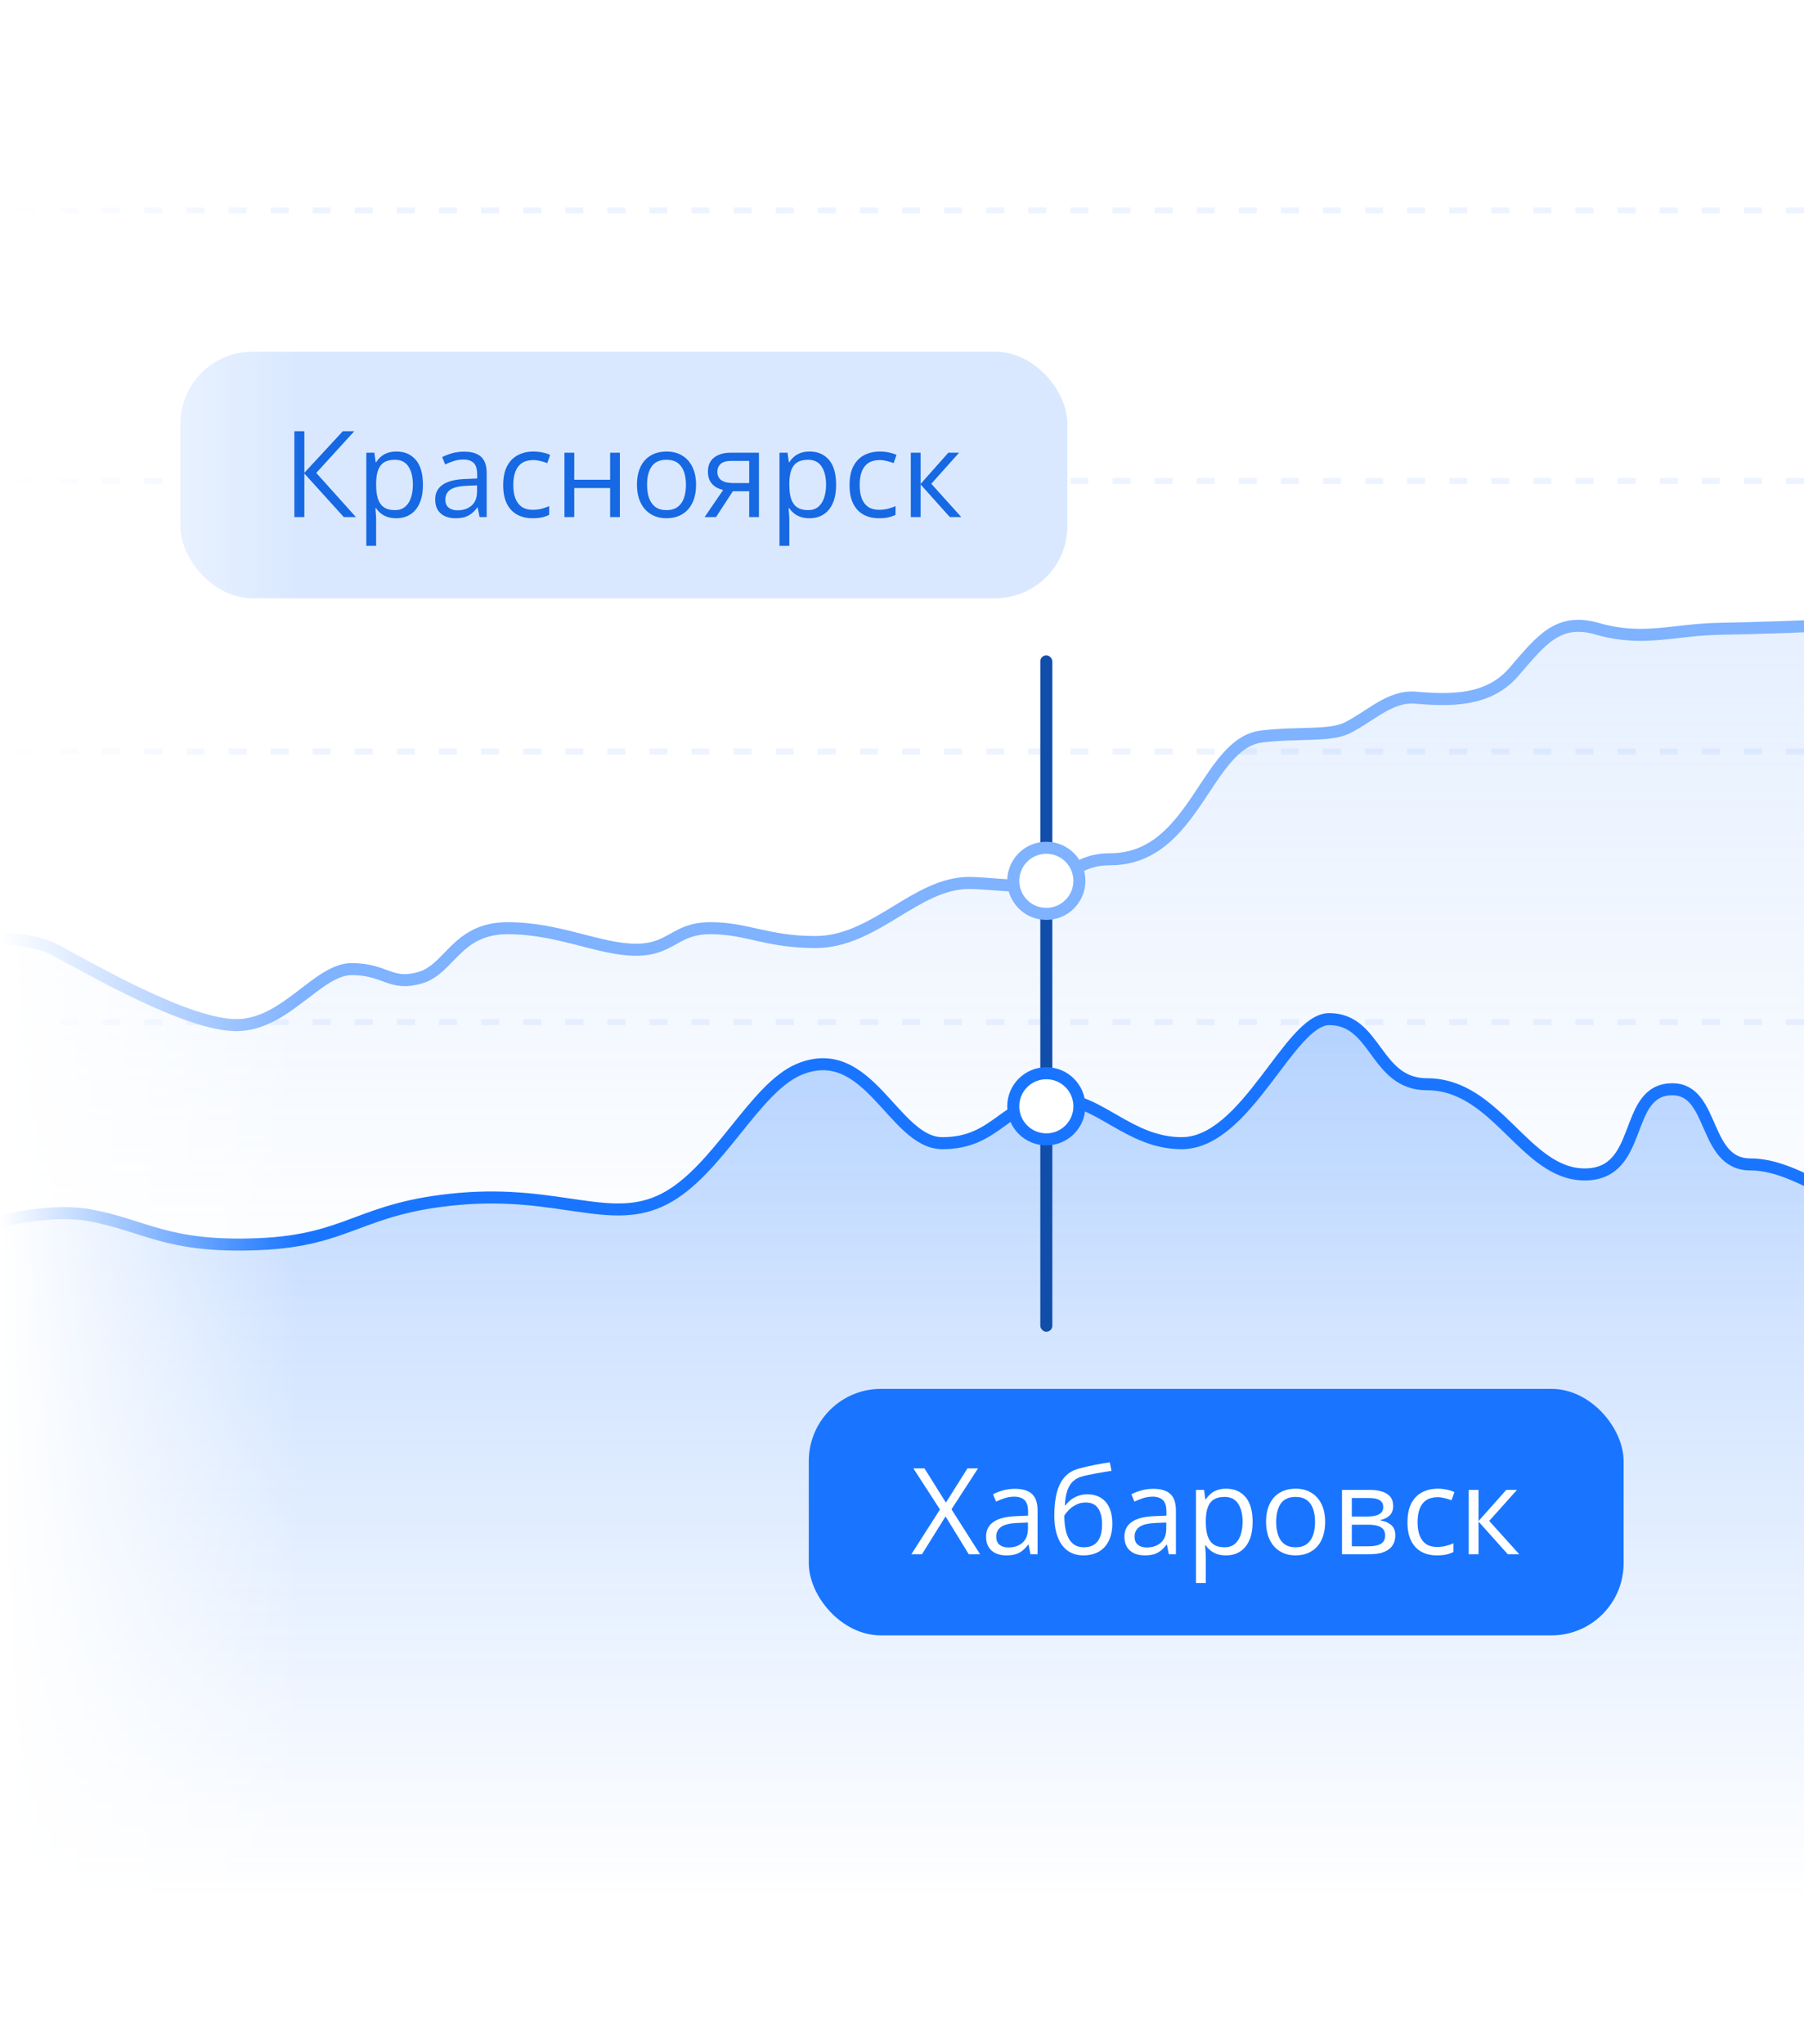<svg width="600" height="680" viewBox="0 0 600 680" fill="none" xmlns="http://www.w3.org/2000/svg">
<rect x="0" y="0" width="600" height="680" fill="#333333" stroke="none"/>
<g clip-path="url(#clip0_42_138)">
<rect width="600" height="680" fill="white"/>
<path opacity="0.2" d="M600 70L1.96701e-05 70M600 250L1.18021e-05 250M600 430L3.93402e-06 430M600 160L1.57361e-05 160M600 340L7.86805e-06 340M600 520L0 520M600 610L1.96701e-05 610" stroke="#4C94FF" stroke-opacity="0.5" stroke-width="2" stroke-dasharray="6 8"/>
<path d="M29.786 404.164C15 401.489 -6.232 407.228 -15 410.432L-14.5 680.5H622.5L622 398.731C612.048 402.074 597.852 387.278 582.148 387.278C566.369 387.278 570.374 362.307 556.218 362.307C539.565 362.307 547.059 390.608 527.075 390.608C507.09 390.608 497.931 360.642 474.616 360.642C457.24 360.642 457.962 339 442.083 339C428.818 339 414.663 380.22 393.013 380.22C375.657 380.22 365.601 365.636 352.212 365.636C333.893 365.636 332.227 380.22 313.411 380.22C297.223 380.22 288.928 346.09 265.802 355.687C250.937 361.856 238.788 389.537 221.016 398.731C203.243 407.925 186.182 395.806 152.77 398.731C119.358 401.656 116.515 412.522 85.946 413.775C55.378 415.029 48.269 407.507 29.786 404.164Z" fill="white"/>
<path d="M29.786 404.164C15 401.489 -6.232 407.228 -15 410.432L-14.5 680.5H622.5L622 398.731C612.048 402.074 597.852 387.278 582.148 387.278C566.369 387.278 570.374 362.307 556.218 362.307C539.565 362.307 547.059 390.608 527.075 390.608C507.09 390.608 497.931 360.642 474.616 360.642C457.24 360.642 457.962 339 442.083 339C428.818 339 414.663 380.22 393.013 380.22C375.657 380.22 365.601 365.636 352.212 365.636C333.893 365.636 332.227 380.22 313.411 380.22C297.223 380.22 288.928 346.09 265.802 355.687C250.937 361.856 238.788 389.537 221.016 398.731C203.243 407.925 186.182 395.806 152.77 398.731C119.358 401.656 116.515 412.522 85.946 413.775C55.378 415.029 48.269 407.507 29.786 404.164Z" fill="url(#paint0_linear_42_138)" fill-opacity="0.3"/>
<path d="M18.212 315.534C8.549 310.393 -13.289 311.012 -23 311.964V439H630V207C630 207 594.934 208.793 572.445 209.142C556.353 209.392 546.714 213.565 531.233 209.142C518.309 205.45 512.758 212.713 503.521 223.423C495.126 233.158 482.684 232.984 470.836 231.991C462.309 231.277 456.137 237.949 448.098 241.988C442.413 244.844 431.755 243.416 419.676 244.844C400.945 247.058 397.469 285.544 369.226 285.544C359.279 285.544 356.436 290.542 349.331 293.399C343.646 295.684 328.962 294.351 322.33 293.399C304.566 294.113 291.006 312.986 271.17 312.986C255.191 312.986 248.432 308.393 236.353 308.393C224.273 308.393 223.563 315.534 211.483 315.534C199.404 315.534 185.903 308.393 168.85 308.393C151.797 308.393 149.665 321.96 139.717 324.816C129.769 327.672 128.348 321.96 116.979 321.96C105.61 321.96 94.952 340.525 78.609 340.525C62.267 340.525 30.292 321.96 18.212 315.534Z" fill="url(#paint1_linear_42_138)" fill-opacity="0.2"/>
<path d="M-23 312.337C-13.289 311.382 8.549 310.761 18.212 315.92C30.292 322.369 62.267 341 78.609 341C94.952 341 105.61 322.369 116.979 322.369C128.348 322.369 129.769 328.102 139.717 325.235C149.665 322.369 151.797 308.754 168.85 308.754C185.903 308.754 199.404 315.92 211.483 315.92C223.563 315.92 224.273 308.754 236.353 308.754C248.432 308.754 255.191 313.362 271.17 313.362C291.006 313.362 304.552 293.706 322.33 293.706C329.32 293.706 343.646 295.999 349.331 293.706C356.436 290.84 359.279 285.824 369.226 285.824C397.469 285.824 400.945 247.201 419.676 244.979C431.755 243.545 442.413 244.979 448.098 242.113C456.137 238.059 462.309 231.364 470.836 232.08C482.684 233.076 495.126 233.251 503.521 223.482C512.758 212.733 518.309 205.444 531.233 209.15C546.714 213.588 556.353 209.4 572.445 209.15C594.934 208.8 630 207 630 207" stroke="#7FB2FF" stroke-width="4" stroke-linecap="round"/>
<path d="M-15 410.513C-6.232 407.306 15 401.56 29.786 404.238C48.269 407.585 55.378 415.116 85.946 413.86C116.515 412.605 119.358 401.727 152.77 398.799C186.182 395.87 203.243 408.003 221.016 398.799C238.788 389.595 250.937 361.882 265.802 355.706C288.928 346.098 297.223 380.267 313.411 380.267C332.227 380.267 333.893 365.667 352.212 365.667C365.601 365.667 375.657 380.267 393.013 380.267C414.663 380.267 428.818 339 442.083 339C457.962 339 457.24 360.667 474.616 360.667C497.931 360.667 507.09 390.667 527.075 390.667C547.059 390.667 539.565 362.333 556.218 362.333C570.374 362.333 566.369 387.333 582.148 387.333C597.852 387.333 612.048 402.146 622 398.799" stroke="#1975FF" stroke-width="4" stroke-linecap="round"/>
<rect x="60" y="117" width="295" height="82" rx="24" fill="#D9E8FF"/>
<path d="M118.375 172H114.352L101.227 157.508V172H97.906V143.445H101.227V157.273L114.02 143.445H117.828L105.191 157.312L118.375 172ZM131.891 150.203C134.56 150.203 136.689 151.121 138.277 152.957C139.866 154.793 140.66 157.553 140.66 161.238C140.66 163.673 140.296 165.717 139.566 167.371C138.837 169.025 137.809 170.275 136.48 171.121C135.165 171.967 133.609 172.391 131.812 172.391C130.68 172.391 129.684 172.241 128.824 171.941C127.965 171.642 127.229 171.238 126.617 170.73C126.005 170.223 125.497 169.669 125.094 169.07H124.859C124.898 169.578 124.944 170.19 124.996 170.906C125.061 171.622 125.094 172.247 125.094 172.781V181.57H121.832V150.594H124.508L124.938 153.758H125.094C125.51 153.107 126.018 152.514 126.617 151.98C127.216 151.434 127.945 151.004 128.805 150.691C129.677 150.366 130.706 150.203 131.891 150.203ZM131.324 152.938C129.84 152.938 128.642 153.224 127.73 153.797C126.832 154.37 126.174 155.229 125.758 156.375C125.341 157.508 125.12 158.934 125.094 160.652V161.277C125.094 163.087 125.289 164.617 125.68 165.867C126.083 167.117 126.741 168.068 127.652 168.719C128.577 169.37 129.814 169.695 131.363 169.695C132.691 169.695 133.798 169.337 134.684 168.621C135.569 167.905 136.227 166.909 136.656 165.633C137.099 164.344 137.32 162.866 137.32 161.199C137.32 158.673 136.826 156.668 135.836 155.184C134.859 153.686 133.355 152.938 131.324 152.938ZM154.332 150.242C156.884 150.242 158.779 150.815 160.016 151.961C161.253 153.107 161.871 154.936 161.871 157.449V172H159.508L158.883 168.836H158.727C158.128 169.617 157.503 170.275 156.852 170.809C156.201 171.329 155.445 171.727 154.586 172C153.74 172.26 152.698 172.391 151.461 172.391C150.159 172.391 149 172.163 147.984 171.707C146.982 171.251 146.188 170.561 145.602 169.637C145.029 168.712 144.742 167.54 144.742 166.121C144.742 163.986 145.589 162.345 147.281 161.199C148.974 160.053 151.552 159.428 155.016 159.324L158.707 159.168V157.859C158.707 156.01 158.31 154.715 157.516 153.973C156.721 153.23 155.602 152.859 154.156 152.859C153.036 152.859 151.969 153.022 150.953 153.348C149.938 153.673 148.974 154.057 148.062 154.5L147.066 152.039C148.03 151.544 149.137 151.121 150.387 150.77C151.637 150.418 152.952 150.242 154.332 150.242ZM158.668 161.453L155.406 161.59C152.737 161.694 150.855 162.13 149.762 162.898C148.668 163.667 148.121 164.754 148.121 166.16C148.121 167.384 148.492 168.289 149.234 168.875C149.977 169.461 150.96 169.754 152.184 169.754C154.085 169.754 155.641 169.227 156.852 168.172C158.062 167.117 158.668 165.535 158.668 163.426V161.453ZM177.125 172.391C175.198 172.391 173.499 171.993 172.027 171.199C170.556 170.405 169.41 169.194 168.59 167.566C167.77 165.939 167.359 163.888 167.359 161.414C167.359 158.823 167.789 156.707 168.648 155.066C169.521 153.413 170.719 152.189 172.242 151.395C173.766 150.6 175.497 150.203 177.438 150.203C178.505 150.203 179.534 150.314 180.523 150.535C181.526 150.743 182.346 151.01 182.984 151.336L182.008 154.051C181.357 153.79 180.602 153.556 179.742 153.348C178.896 153.139 178.102 153.035 177.359 153.035C175.875 153.035 174.638 153.354 173.648 153.992C172.672 154.63 171.936 155.568 171.441 156.805C170.96 158.042 170.719 159.565 170.719 161.375C170.719 163.107 170.953 164.585 171.422 165.809C171.904 167.033 172.613 167.97 173.551 168.621C174.501 169.259 175.686 169.578 177.105 169.578C178.238 169.578 179.26 169.461 180.172 169.227C181.083 168.979 181.91 168.693 182.652 168.367V171.258C181.936 171.622 181.135 171.902 180.25 172.098C179.378 172.293 178.336 172.391 177.125 172.391ZM190.992 150.594V159.578H202.926V150.594H206.168V172H202.926V162.332H190.992V172H187.73V150.594H190.992ZM231.5 161.258C231.5 163.016 231.272 164.585 230.816 165.965C230.361 167.345 229.703 168.51 228.844 169.461C227.984 170.411 226.943 171.141 225.719 171.648C224.508 172.143 223.134 172.391 221.598 172.391C220.165 172.391 218.85 172.143 217.652 171.648C216.467 171.141 215.439 170.411 214.566 169.461C213.707 168.51 213.036 167.345 212.555 165.965C212.086 164.585 211.852 163.016 211.852 161.258C211.852 158.914 212.249 156.922 213.043 155.281C213.837 153.628 214.97 152.371 216.441 151.512C217.926 150.639 219.69 150.203 221.734 150.203C223.688 150.203 225.393 150.639 226.852 151.512C228.323 152.384 229.462 153.647 230.27 155.301C231.09 156.941 231.5 158.927 231.5 161.258ZM215.211 161.258C215.211 162.977 215.439 164.467 215.895 165.73C216.35 166.993 217.053 167.97 218.004 168.66C218.954 169.35 220.178 169.695 221.676 169.695C223.16 169.695 224.378 169.35 225.328 168.66C226.292 167.97 227.001 166.993 227.457 165.73C227.913 164.467 228.141 162.977 228.141 161.258C228.141 159.552 227.913 158.081 227.457 156.844C227.001 155.594 226.298 154.63 225.348 153.953C224.397 153.276 223.167 152.938 221.656 152.938C219.43 152.938 217.796 153.673 216.754 155.145C215.725 156.616 215.211 158.654 215.211 161.258ZM238.141 172H234.352L240.523 162.977C239.625 162.781 238.792 162.449 238.023 161.98C237.255 161.499 236.63 160.841 236.148 160.008C235.68 159.174 235.445 158.139 235.445 156.902C235.445 154.845 236.129 153.283 237.496 152.215C238.876 151.134 240.693 150.594 242.945 150.594H252.418V172H249.176V163.406H243.746L238.141 172ZM238.59 156.922C238.59 158.198 239.046 159.148 239.957 159.773C240.868 160.385 242.171 160.691 243.863 160.691H249.176V153.309H243.297C241.63 153.309 240.426 153.647 239.684 154.324C238.954 154.988 238.59 155.854 238.59 156.922ZM269.312 150.203C271.982 150.203 274.111 151.121 275.699 152.957C277.288 154.793 278.082 157.553 278.082 161.238C278.082 163.673 277.717 165.717 276.988 167.371C276.259 169.025 275.23 170.275 273.902 171.121C272.587 171.967 271.031 172.391 269.234 172.391C268.102 172.391 267.105 172.241 266.246 171.941C265.387 171.642 264.651 171.238 264.039 170.73C263.427 170.223 262.919 169.669 262.516 169.07H262.281C262.32 169.578 262.366 170.19 262.418 170.906C262.483 171.622 262.516 172.247 262.516 172.781V181.57H259.254V150.594H261.93L262.359 153.758H262.516C262.932 153.107 263.44 152.514 264.039 151.98C264.638 151.434 265.367 151.004 266.227 150.691C267.099 150.366 268.128 150.203 269.312 150.203ZM268.746 152.938C267.262 152.938 266.064 153.224 265.152 153.797C264.254 154.37 263.596 155.229 263.18 156.375C262.763 157.508 262.542 158.934 262.516 160.652V161.277C262.516 163.087 262.711 164.617 263.102 165.867C263.505 167.117 264.163 168.068 265.074 168.719C265.999 169.37 267.236 169.695 268.785 169.695C270.113 169.695 271.22 169.337 272.105 168.621C272.991 167.905 273.648 166.909 274.078 165.633C274.521 164.344 274.742 162.866 274.742 161.199C274.742 158.673 274.247 156.668 273.258 155.184C272.281 153.686 270.777 152.938 268.746 152.938ZM292.32 172.391C290.393 172.391 288.694 171.993 287.223 171.199C285.751 170.405 284.605 169.194 283.785 167.566C282.965 165.939 282.555 163.888 282.555 161.414C282.555 158.823 282.984 156.707 283.844 155.066C284.716 153.413 285.914 152.189 287.438 151.395C288.961 150.6 290.693 150.203 292.633 150.203C293.701 150.203 294.729 150.314 295.719 150.535C296.721 150.743 297.542 151.01 298.18 151.336L297.203 154.051C296.552 153.79 295.797 153.556 294.938 153.348C294.091 153.139 293.297 153.035 292.555 153.035C291.07 153.035 289.833 153.354 288.844 153.992C287.867 154.63 287.132 155.568 286.637 156.805C286.155 158.042 285.914 159.565 285.914 161.375C285.914 163.107 286.148 164.585 286.617 165.809C287.099 167.033 287.809 167.97 288.746 168.621C289.697 169.259 290.882 169.578 292.301 169.578C293.434 169.578 294.456 169.461 295.367 169.227C296.279 168.979 297.105 168.693 297.848 168.367V171.258C297.132 171.622 296.331 171.902 295.445 172.098C294.573 172.293 293.531 172.391 292.32 172.391ZM315.406 150.594H318.98L309.742 160.926L319.723 172H315.914L306.188 161.141V172H302.926V150.594H306.188V160.984L315.406 150.594Z" fill="#1668E3"/>
<rect x="346" y="218" width="4" height="225" rx="2" fill="#114EAA"/>
<circle cx="348" cy="293" r="11" fill="white" stroke="#7FB2FF" stroke-width="4"/>
<circle cx="348" cy="368" r="11" fill="white" stroke="#1975FF" stroke-width="4"/>
<rect x="269" y="462" width="271" height="82" rx="24" fill="#1975FF"/>
<path d="M325.969 517H322.199L314.484 504.422L306.652 517H303.117L312.629 502.117L303.781 488.445H307.473L314.602 499.832L321.77 488.445H325.285L316.457 502.059L325.969 517ZM337.551 495.242C340.103 495.242 341.997 495.815 343.234 496.961C344.471 498.107 345.09 499.936 345.09 502.449V517H342.727L342.102 513.836H341.945C341.346 514.617 340.721 515.275 340.07 515.809C339.419 516.329 338.664 516.727 337.805 517C336.958 517.26 335.917 517.391 334.68 517.391C333.378 517.391 332.219 517.163 331.203 516.707C330.201 516.251 329.406 515.561 328.82 514.637C328.247 513.712 327.961 512.54 327.961 511.121C327.961 508.986 328.807 507.345 330.5 506.199C332.193 505.053 334.771 504.428 338.234 504.324L341.926 504.168V502.859C341.926 501.01 341.529 499.715 340.734 498.973C339.94 498.23 338.82 497.859 337.375 497.859C336.255 497.859 335.188 498.022 334.172 498.348C333.156 498.673 332.193 499.057 331.281 499.5L330.285 497.039C331.249 496.544 332.355 496.121 333.605 495.77C334.855 495.418 336.171 495.242 337.551 495.242ZM341.887 506.453L338.625 506.59C335.956 506.694 334.074 507.13 332.98 507.898C331.887 508.667 331.34 509.754 331.34 511.16C331.34 512.384 331.711 513.289 332.453 513.875C333.195 514.461 334.178 514.754 335.402 514.754C337.303 514.754 338.859 514.227 340.07 513.172C341.281 512.117 341.887 510.535 341.887 508.426V506.453ZM350.656 504.148C350.656 501.102 350.949 498.504 351.535 496.355C352.121 494.194 353.026 492.462 354.25 491.16C355.487 489.845 357.076 488.947 359.016 488.465C360.682 488.009 362.375 487.618 364.094 487.293C365.812 486.954 367.486 486.661 369.113 486.414L369.68 489.266C368.859 489.383 368 489.52 367.102 489.676C366.203 489.819 365.305 489.975 364.406 490.145C363.508 490.301 362.661 490.47 361.867 490.652C361.073 490.822 360.37 490.997 359.758 491.18C358.651 491.479 357.694 492 356.887 492.742C356.092 493.484 355.461 494.507 354.992 495.809C354.536 497.111 354.263 498.751 354.172 500.73H354.406C354.797 500.158 355.331 499.591 356.008 499.031C356.685 498.471 357.492 498.009 358.43 497.645C359.367 497.267 360.422 497.078 361.594 497.078C363.443 497.078 364.986 497.482 366.223 498.289C367.46 499.083 368.391 500.203 369.016 501.648C369.641 503.094 369.953 504.786 369.953 506.727C369.953 509.057 369.549 511.017 368.742 512.605C367.948 514.194 366.828 515.392 365.383 516.199C363.938 516.993 362.238 517.391 360.285 517.391C358.775 517.391 357.421 517.098 356.223 516.512C355.038 515.926 354.029 515.066 353.195 513.934C352.375 512.801 351.743 511.414 351.301 509.773C350.871 508.133 350.656 506.258 350.656 504.148ZM360.539 514.695C361.776 514.695 362.837 514.435 363.723 513.914C364.621 513.393 365.311 512.573 365.793 511.453C366.288 510.32 366.535 508.849 366.535 507.039C366.535 504.773 366.099 503.003 365.227 501.727C364.367 500.438 362.987 499.793 361.086 499.793C359.901 499.793 358.827 500.047 357.863 500.555C356.9 501.049 356.086 501.642 355.422 502.332C354.758 503.022 354.276 503.641 353.977 504.188C353.977 505.516 354.074 506.805 354.27 508.055C354.465 509.305 354.803 510.431 355.285 511.434C355.767 512.436 356.431 513.23 357.277 513.816C358.137 514.402 359.224 514.695 360.539 514.695ZM383.566 495.242C386.118 495.242 388.013 495.815 389.25 496.961C390.487 498.107 391.105 499.936 391.105 502.449V517H388.742L388.117 513.836H387.961C387.362 514.617 386.737 515.275 386.086 515.809C385.435 516.329 384.68 516.727 383.82 517C382.974 517.26 381.932 517.391 380.695 517.391C379.393 517.391 378.234 517.163 377.219 516.707C376.216 516.251 375.422 515.561 374.836 514.637C374.263 513.712 373.977 512.54 373.977 511.121C373.977 508.986 374.823 507.345 376.516 506.199C378.208 505.053 380.786 504.428 384.25 504.324L387.941 504.168V502.859C387.941 501.01 387.544 499.715 386.75 498.973C385.956 498.23 384.836 497.859 383.391 497.859C382.271 497.859 381.203 498.022 380.188 498.348C379.172 498.673 378.208 499.057 377.297 499.5L376.301 497.039C377.264 496.544 378.371 496.121 379.621 495.77C380.871 495.418 382.186 495.242 383.566 495.242ZM387.902 506.453L384.641 506.59C381.971 506.694 380.09 507.13 378.996 507.898C377.902 508.667 377.355 509.754 377.355 511.16C377.355 512.384 377.727 513.289 378.469 513.875C379.211 514.461 380.194 514.754 381.418 514.754C383.319 514.754 384.875 514.227 386.086 513.172C387.297 512.117 387.902 510.535 387.902 508.426V506.453ZM407.844 495.203C410.513 495.203 412.642 496.121 414.23 497.957C415.819 499.793 416.613 502.553 416.613 506.238C416.613 508.673 416.249 510.717 415.52 512.371C414.79 514.025 413.762 515.275 412.434 516.121C411.118 516.967 409.562 517.391 407.766 517.391C406.633 517.391 405.637 517.241 404.777 516.941C403.918 516.642 403.182 516.238 402.57 515.73C401.958 515.223 401.451 514.669 401.047 514.07H400.812C400.852 514.578 400.897 515.19 400.949 515.906C401.014 516.622 401.047 517.247 401.047 517.781V526.57H397.785V495.594H400.461L400.891 498.758H401.047C401.464 498.107 401.971 497.514 402.57 496.98C403.169 496.434 403.898 496.004 404.758 495.691C405.63 495.366 406.659 495.203 407.844 495.203ZM407.277 497.938C405.793 497.938 404.595 498.224 403.684 498.797C402.785 499.37 402.128 500.229 401.711 501.375C401.294 502.508 401.073 503.934 401.047 505.652V506.277C401.047 508.087 401.242 509.617 401.633 510.867C402.036 512.117 402.694 513.068 403.605 513.719C404.53 514.37 405.767 514.695 407.316 514.695C408.645 514.695 409.751 514.337 410.637 513.621C411.522 512.905 412.18 511.909 412.609 510.633C413.052 509.344 413.273 507.866 413.273 506.199C413.273 503.673 412.779 501.668 411.789 500.184C410.812 498.686 409.309 497.938 407.277 497.938ZM440.734 506.258C440.734 508.016 440.507 509.585 440.051 510.965C439.595 512.345 438.938 513.51 438.078 514.461C437.219 515.411 436.177 516.141 434.953 516.648C433.742 517.143 432.368 517.391 430.832 517.391C429.4 517.391 428.085 517.143 426.887 516.648C425.702 516.141 424.673 515.411 423.801 514.461C422.941 513.51 422.271 512.345 421.789 510.965C421.32 509.585 421.086 508.016 421.086 506.258C421.086 503.914 421.483 501.922 422.277 500.281C423.072 498.628 424.204 497.371 425.676 496.512C427.16 495.639 428.924 495.203 430.969 495.203C432.922 495.203 434.628 495.639 436.086 496.512C437.557 497.384 438.697 498.647 439.504 500.301C440.324 501.941 440.734 503.927 440.734 506.258ZM424.445 506.258C424.445 507.977 424.673 509.467 425.129 510.73C425.585 511.993 426.288 512.97 427.238 513.66C428.189 514.35 429.413 514.695 430.91 514.695C432.395 514.695 433.612 514.35 434.562 513.66C435.526 512.97 436.236 511.993 436.691 510.73C437.147 509.467 437.375 507.977 437.375 506.258C437.375 504.552 437.147 503.081 436.691 501.844C436.236 500.594 435.533 499.63 434.582 498.953C433.632 498.276 432.401 497.938 430.891 497.938C428.664 497.938 427.03 498.673 425.988 500.145C424.96 501.616 424.445 503.654 424.445 506.258ZM463.352 500.965C463.352 502.306 462.961 503.354 462.18 504.109C461.398 504.852 460.389 505.353 459.152 505.613V505.77C460.493 505.952 461.646 506.434 462.609 507.215C463.586 507.983 464.074 509.161 464.074 510.75C464.074 511.974 463.781 513.055 463.195 513.992C462.609 514.93 461.691 515.665 460.441 516.199C459.191 516.733 457.564 517 455.559 517H446.34V495.594H455.48C457.017 495.594 458.371 495.77 459.543 496.121C460.728 496.46 461.659 497.02 462.336 497.801C463.013 498.582 463.352 499.637 463.352 500.965ZM460.695 510.75C460.695 509.487 460.214 508.576 459.25 508.016C458.299 507.456 456.913 507.176 455.09 507.176H449.602V514.363H455.168C456.965 514.363 458.332 514.09 459.27 513.543C460.22 512.983 460.695 512.052 460.695 510.75ZM460.051 501.336C460.051 500.32 459.68 499.565 458.938 499.07C458.195 498.562 456.978 498.309 455.285 498.309H449.602V504.461H454.719C456.477 504.461 457.805 504.207 458.703 503.699C459.602 503.191 460.051 502.404 460.051 501.336ZM477.883 517.391C475.956 517.391 474.257 516.993 472.785 516.199C471.314 515.405 470.168 514.194 469.348 512.566C468.527 510.939 468.117 508.888 468.117 506.414C468.117 503.823 468.547 501.707 469.406 500.066C470.279 498.413 471.477 497.189 473 496.395C474.523 495.6 476.255 495.203 478.195 495.203C479.263 495.203 480.292 495.314 481.281 495.535C482.284 495.743 483.104 496.01 483.742 496.336L482.766 499.051C482.115 498.79 481.359 498.556 480.5 498.348C479.654 498.139 478.859 498.035 478.117 498.035C476.633 498.035 475.396 498.354 474.406 498.992C473.43 499.63 472.694 500.568 472.199 501.805C471.717 503.042 471.477 504.565 471.477 506.375C471.477 508.107 471.711 509.585 472.18 510.809C472.661 512.033 473.371 512.97 474.309 513.621C475.259 514.259 476.444 514.578 477.863 514.578C478.996 514.578 480.018 514.461 480.93 514.227C481.841 513.979 482.668 513.693 483.41 513.367V516.258C482.694 516.622 481.893 516.902 481.008 517.098C480.135 517.293 479.094 517.391 477.883 517.391ZM500.969 495.594H504.543L495.305 505.926L505.285 517H501.477L491.75 506.141V517H488.488V495.594H491.75V505.984L500.969 495.594Z" fill="white"/>
<rect width="100" height="680" transform="matrix(1 0 0 -1 0 680)" fill="url(#paint2_linear_42_138)"/>
</g>
<defs>
<linearGradient id="paint0_linear_42_138" x1="282.219" y1="339" x2="282.219" y2="632" gradientUnits="userSpaceOnUse">
<stop stop-color="#1975FF"/>
<stop offset="1" stop-color="#1975FF" stop-opacity="0"/>
</linearGradient>
<linearGradient id="paint1_linear_42_138" x1="303.5" y1="439" x2="303.5" y2="207" gradientUnits="userSpaceOnUse">
<stop stop-color="#7FB2FF" stop-opacity="0"/>
<stop offset="1" stop-color="#7FB2FF"/>
</linearGradient>
<linearGradient id="paint2_linear_42_138" x1="0" y1="340" x2="100" y2="340" gradientUnits="userSpaceOnUse">
<stop stop-color="white"/>
<stop offset="1" stop-color="white" stop-opacity="0"/>
</linearGradient>
<clipPath id="clip0_42_138">
<rect width="600" height="680" fill="white"/>
</clipPath>
</defs>
</svg>
